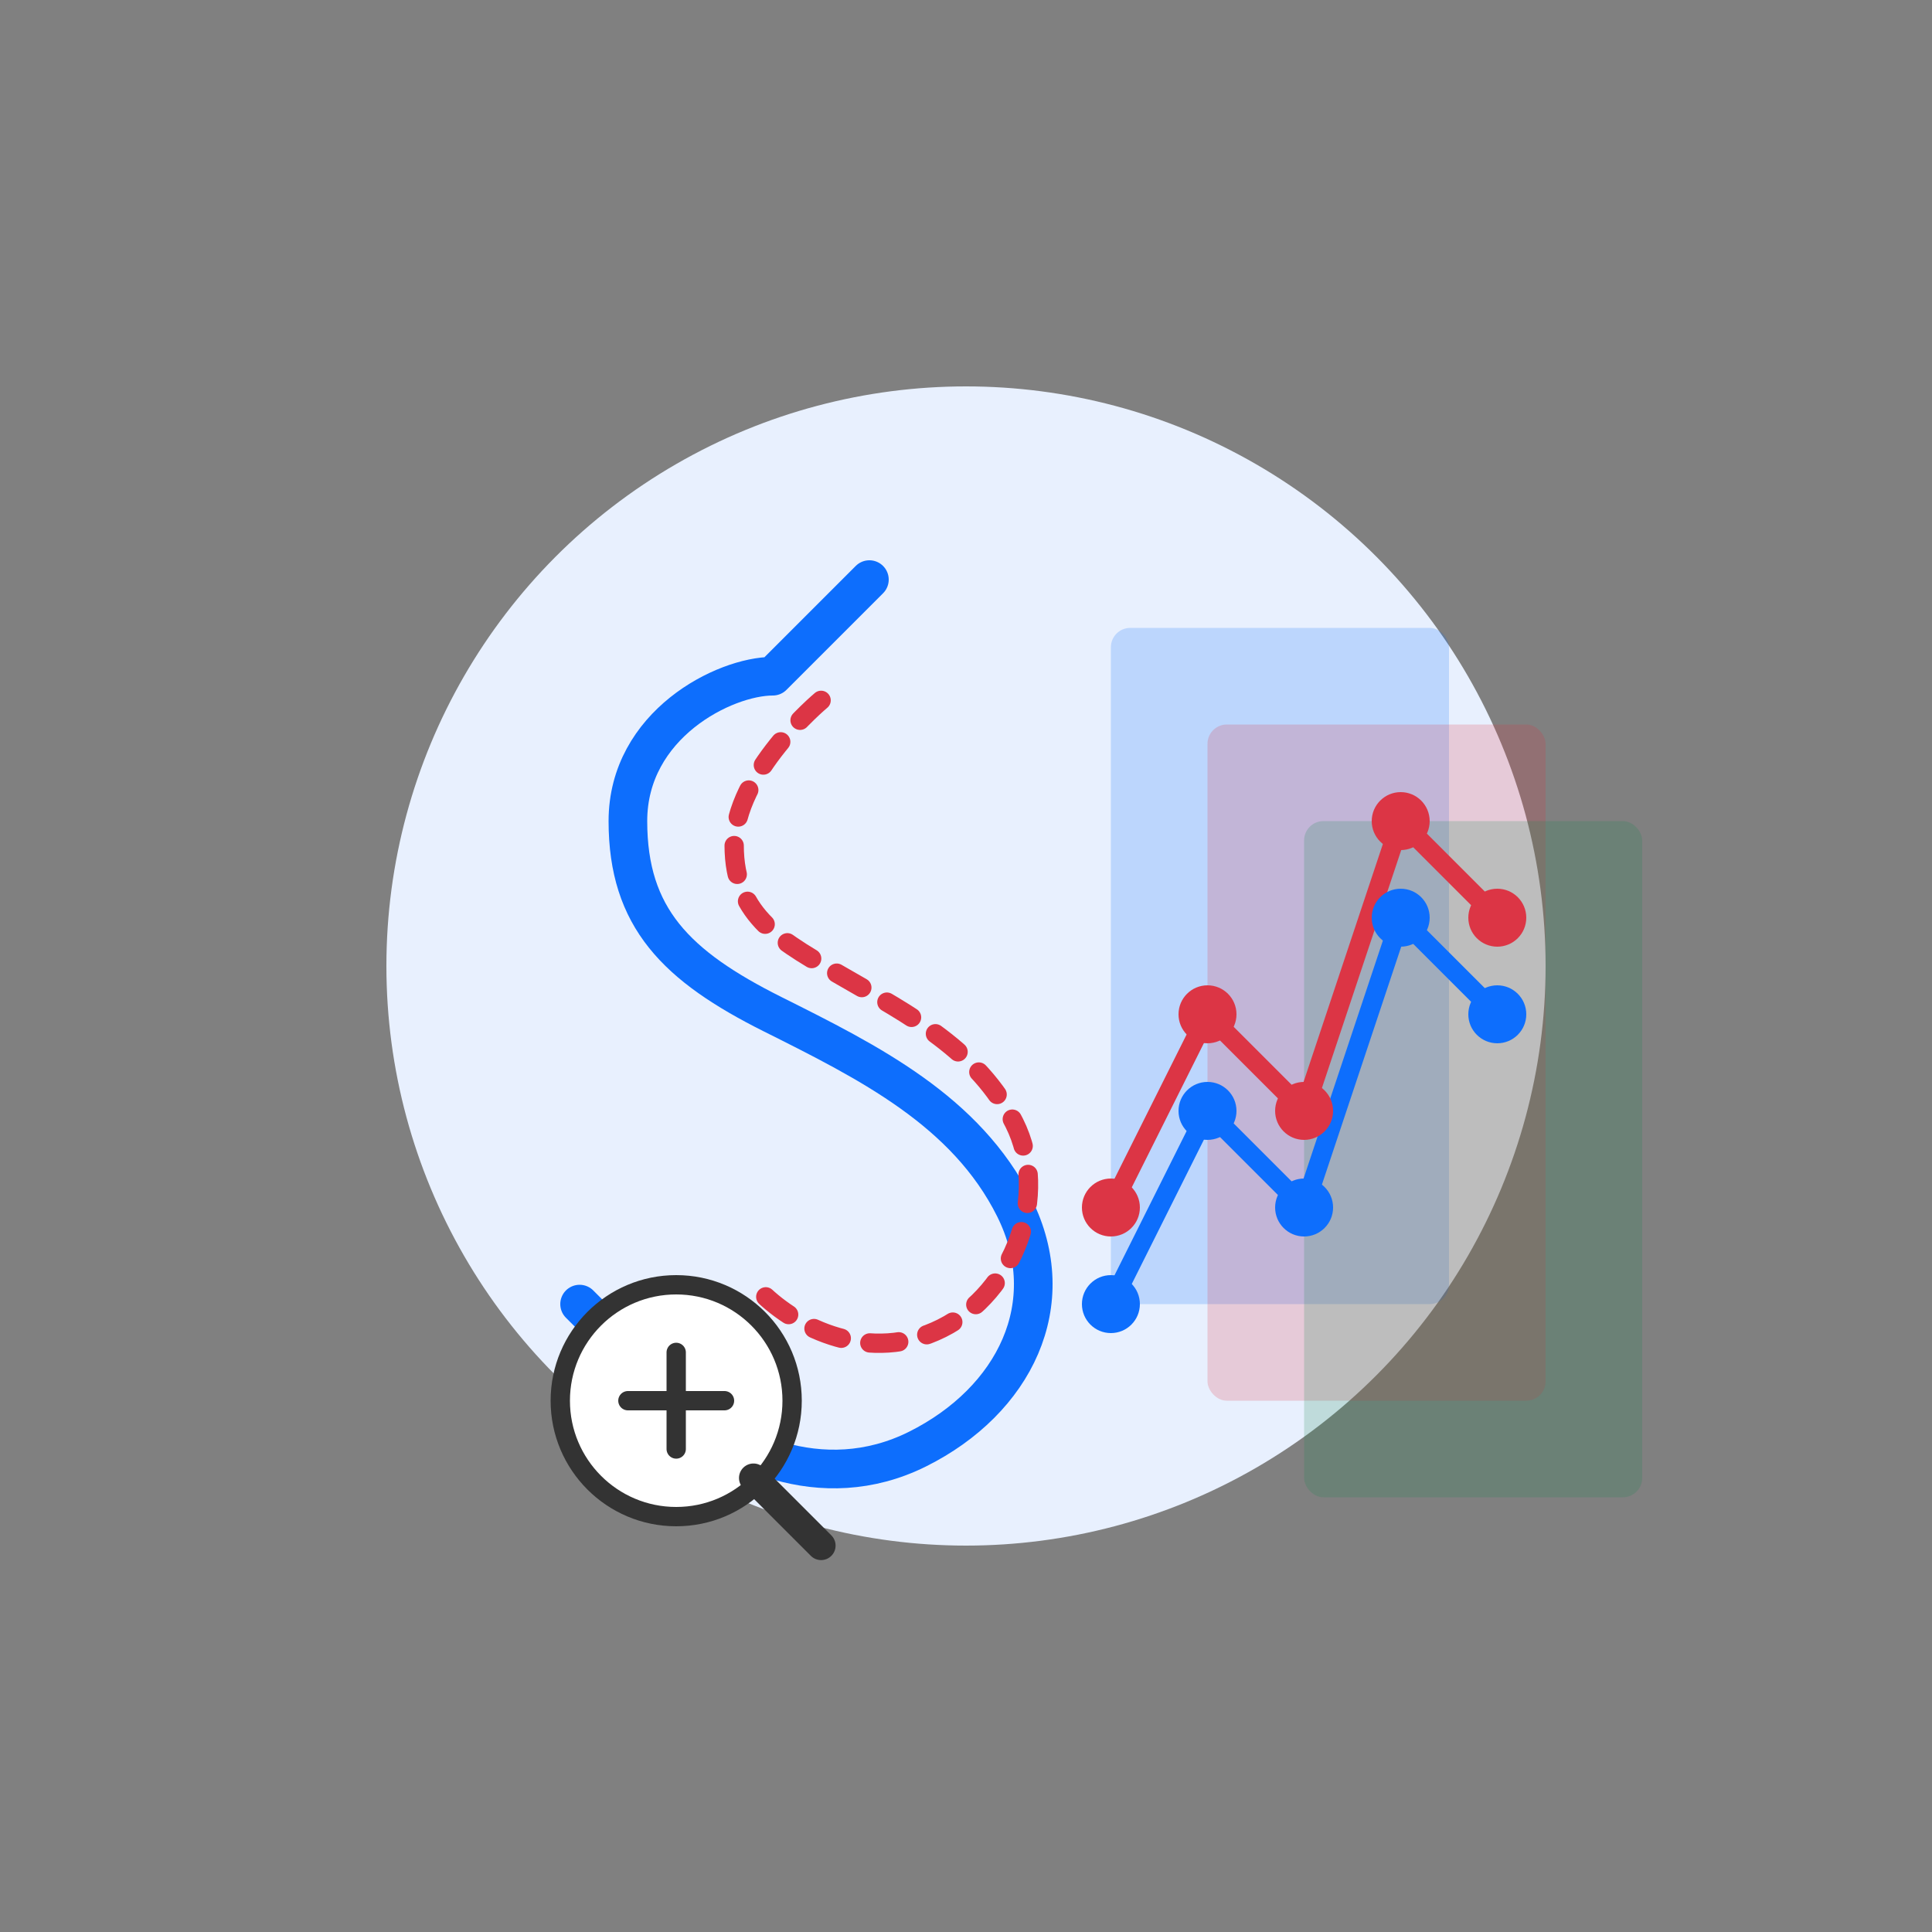 <svg width="200" height="200" viewBox="0 0 200 200" fill="none" xmlns="http://www.w3.org/2000/svg">
  <rect x="0" y="0" width="200" height="200" fill="#808080" stroke="none"/>
  <circle cx="100" cy="100" r="60" fill="#E8F0FE"/>
  
  <!-- 赛道轮廓 -->
  <path d="M80 70C75 70 65 75 65 85C65 95 70 100 80 105C90 110 100 115 105 125C110 135 105 145 95 150C85 155 75 150 70 145M70 145L60 135M80 70L90 60" stroke="#0D6EFD" stroke-width="4" stroke-linecap="round" stroke-linejoin="round"/>
  
  <!-- 赛道标记 -->
  <path d="M85 72.5C85 72.5 76 80 76 87.5C76 95 81 97.5 87.5 101.25C94 105 101.25 108.75 105 116.25C108.75 123.75 105 133.75 97.5 137.5C90 141.25 82.5 137.5 78.75 133.75" stroke="#DC3545" stroke-width="2" stroke-linecap="round" stroke-linejoin="round" stroke-dasharray="3 3"/>
  
  <!-- 图表元素 -->
  <rect x="115" y="65" width="35" height="70" rx="2" fill="#0D6EFD" fill-opacity="0.2"/>
  <rect x="125" y="75" width="35" height="70" rx="2" fill="#DC3545" fill-opacity="0.2"/>
  <rect x="135" y="85" width="35" height="70" rx="2" fill="#198754" fill-opacity="0.2"/>
  
  <!-- 线条 -->
  <path d="M115 135L125 115L135 125L145 95L155 105" stroke="#0D6EFD" stroke-width="2" stroke-linecap="round" stroke-linejoin="round"/>
  <path d="M115 125L125 105L135 115L145 85L155 95" stroke="#DC3545" stroke-width="2" stroke-linecap="round" stroke-linejoin="round"/>

  <!-- 数据点 -->
  <circle cx="115" cy="135" r="3" fill="#0D6EFD"/>
  <circle cx="125" cy="115" r="3" fill="#0D6EFD"/>
  <circle cx="135" cy="125" r="3" fill="#0D6EFD"/>
  <circle cx="145" cy="95" r="3" fill="#0D6EFD"/>
  <circle cx="155" cy="105" r="3" fill="#0D6EFD"/>
  
  <circle cx="115" cy="125" r="3" fill="#DC3545"/>
  <circle cx="125" cy="105" r="3" fill="#DC3545"/>
  <circle cx="135" cy="115" r="3" fill="#DC3545"/>
  <circle cx="145" cy="85" r="3" fill="#DC3545"/>
  <circle cx="155" cy="95" r="3" fill="#DC3545"/>
  
  <!-- 放大镜 -->
  <circle cx="70" cy="145" r="12" fill="white" stroke="#333" stroke-width="2"/>
  <path d="M65 145L75 145" stroke="#333" stroke-width="2" stroke-linecap="round"/>
  <path d="M70 140L70 150" stroke="#333" stroke-width="2" stroke-linecap="round"/>
  <path d="M78 153L85 160" stroke="#333" stroke-width="3" stroke-linecap="round"/>
</svg> 